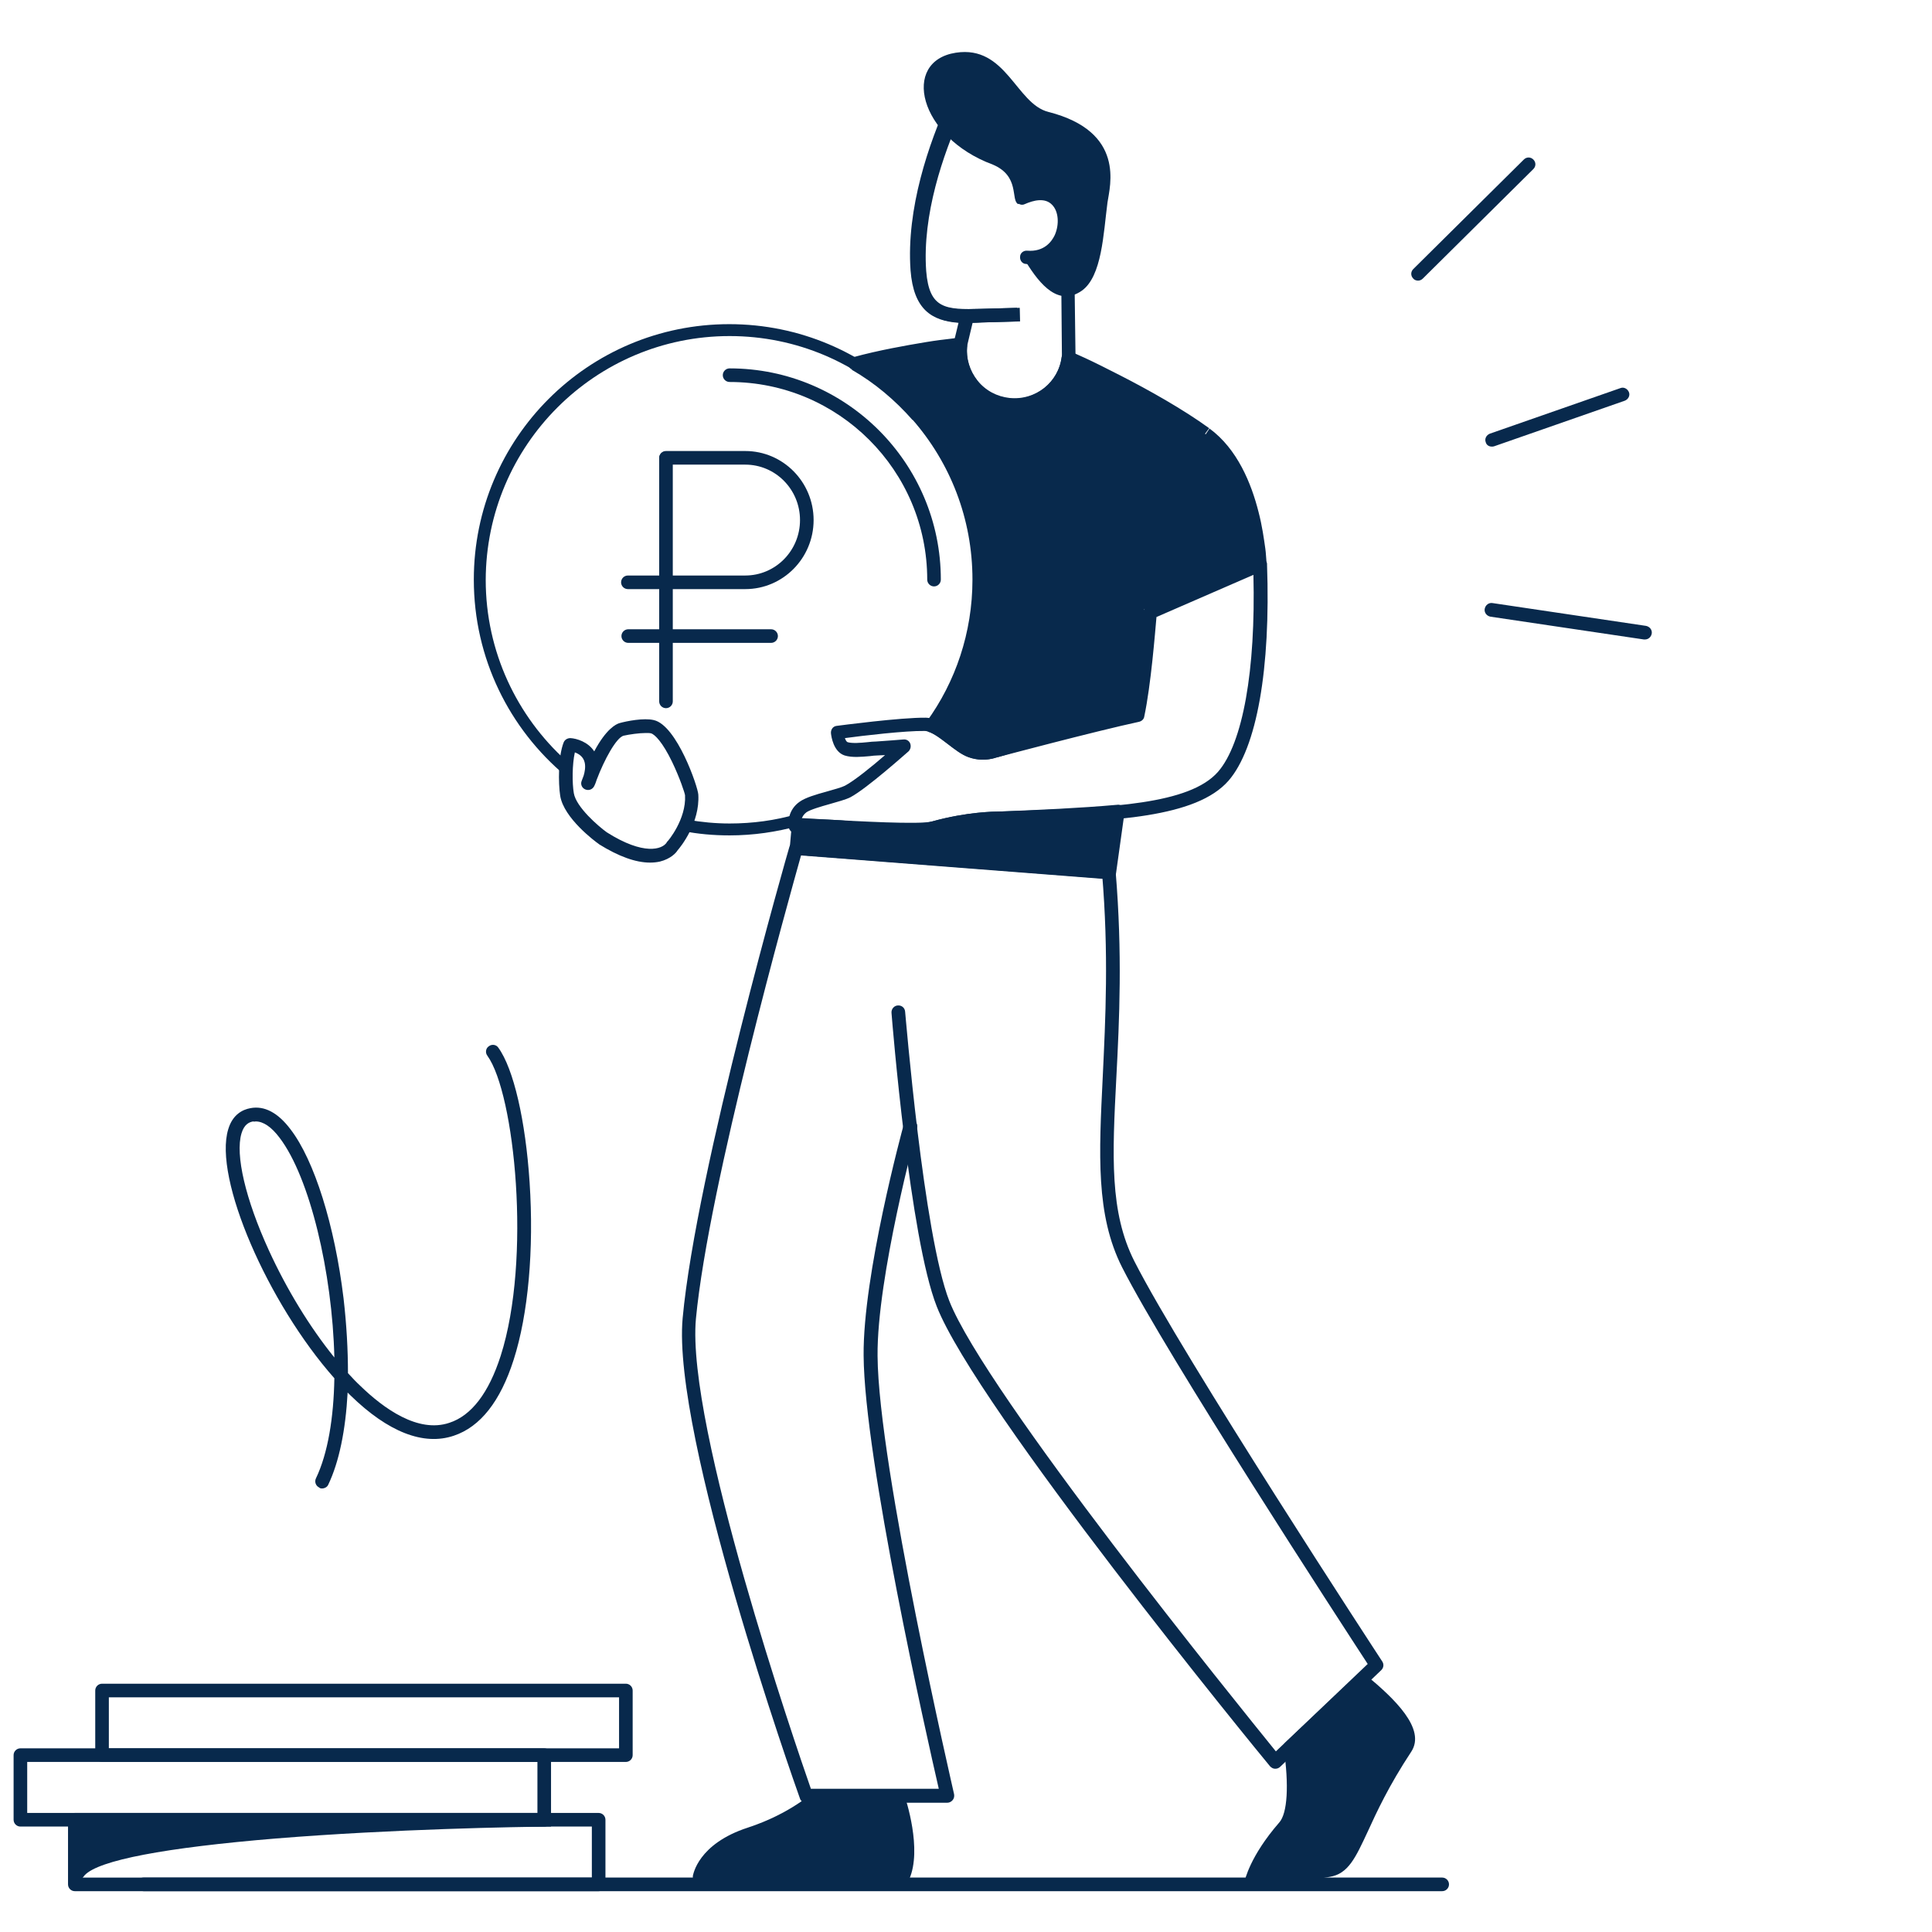 <svg xmlns="http://www.w3.org/2000/svg" width="320" height="320" viewBox="0 0 320 320" fill="none">
    <path d="M225.465 278.309L213.69 289.407C214.141 292.787 214.93 300.111 212.733 302.647C207.944 308.111 207.268 311.83 207.268 311.83L220.057 309.689C224.564 308.956 224.338 302.365 232.789 289.464C234.648 286.816 230.817 282.647 225.465 278.309Z" fill="#08294C"/>
    <path d="M207.268 313.013C207.324 313.013 207.38 313.013 207.437 313.013L220.226 310.872C223.324 310.365 224.507 307.717 226.535 303.379C228 300.168 230.028 295.773 233.747 290.139C236.226 286.365 230.986 281.351 226.197 277.407C225.747 277.069 225.127 277.069 224.733 277.463L212.958 288.562C212.676 288.787 212.564 289.182 212.62 289.52C213.521 295.717 213.24 300.337 211.888 301.858C206.986 307.492 206.197 311.435 206.141 311.604C206.085 311.942 206.197 312.337 206.423 312.618C206.704 312.9 206.986 313.013 207.268 313.013ZM225.521 279.83C230.817 284.28 232.958 287.323 231.888 288.956C228.113 294.703 226.028 299.21 224.507 302.477C222.592 306.646 221.747 308.337 219.888 308.675L208.958 310.534C209.634 309.013 210.93 306.534 213.578 303.492C215.38 301.407 215.831 296.844 214.93 289.914L225.521 279.83Z" fill="#08294C"/>
    <path d="M168.056 68.226C173.183 68.226 177.577 64.339 178.14 59.156C178.14 59.1 178.14 59.043 178.14 59.043L177.971 46.086L180.056 30.987C180.112 30.536 179.943 30.142 179.549 29.916L158.816 16.057C158.535 15.888 158.197 15.832 157.859 15.888C157.521 16.001 157.295 16.226 157.126 16.508C153.859 23.719 150.084 34.536 150.816 44.79C151.323 51.269 154.309 53.128 158.76 53.466L157.915 56.959C157.915 57.015 157.915 57.071 157.915 57.128C157.633 59.832 158.422 62.48 160.112 64.564C161.802 66.649 164.225 68.001 166.929 68.283C167.323 68.226 167.718 68.226 168.056 68.226ZM175.887 58.987C175.38 63.269 171.549 66.367 167.211 65.916C165.126 65.691 163.211 64.677 161.915 63.043C160.619 61.409 159.999 59.381 160.169 57.353L161.295 52.621C161.352 52.283 161.295 51.945 161.07 51.663C160.845 51.381 160.507 51.212 160.169 51.269C155.605 51.212 153.521 50.255 153.126 44.621C152.45 35.381 155.661 25.635 158.704 18.649L177.746 31.381L175.774 45.86C175.774 45.916 175.774 45.973 175.774 46.029L175.887 58.987Z" fill="#08294C"/>
    <path d="M160.564 53.463C161.296 53.463 162.028 53.463 162.704 53.407L168.958 53.238L168.902 50.984L162.648 51.153C161.916 51.153 161.014 51.21 160.226 51.21C159.606 51.21 159.099 51.717 159.099 52.337C159.099 52.956 159.606 53.463 160.226 53.463C160.338 53.463 160.451 53.463 160.564 53.463Z" fill="#08294C"/>
    <path d="M170.592 43.776C173.353 43.776 175.606 42.368 176.789 39.889C178.029 37.297 177.634 34.142 175.888 32.34C174.93 31.382 172.733 29.973 168.846 31.776C168.282 32.058 168.001 32.678 168.282 33.241C168.564 33.804 169.184 34.086 169.747 33.804C171.156 33.184 173.071 32.678 174.254 33.917C175.325 34.987 175.494 37.128 174.705 38.931C174.198 40.001 172.958 41.748 170.141 41.523C169.522 41.466 168.958 41.917 168.958 42.537C168.902 43.156 169.353 43.72 169.972 43.72C170.198 43.776 170.367 43.776 170.592 43.776Z" fill="#08294C"/>
    <path fill-rule="evenodd" clip-rule="evenodd" d="M169.859 43.267C172.338 47.323 175.38 50.76 179.155 48.168C182.535 45.802 182.76 38.647 183.436 33.52C183.831 30.816 186.479 21.802 173.634 18.534C168.281 17.182 166.648 7.436 158.31 8.732C149.239 10.14 152.112 22.703 164.45 27.267C168.957 29.182 167.38 33.07 168.619 33.802L171.774 31.999L175.718 33.802V39.436L172.732 42.14C172.732 42.14 169.746 43.041 169.859 43.267Z" fill="#08294C"/>
    <path d="M160.45 53.464C161.127 53.464 161.859 53.464 162.535 53.407C164.281 53.351 168.507 53.238 168.507 53.238L168.45 50.985C168.45 50.985 164.225 51.097 162.479 51.154C156.563 51.323 153.915 51.154 153.408 44.9C152.732 35.548 156.225 25.576 159.211 18.872C159.493 18.309 159.211 17.633 158.648 17.407C158.084 17.126 157.408 17.407 157.183 17.971C154.028 24.9 150.479 35.21 151.155 45.069C151.774 52.619 155.943 53.464 160.45 53.464Z" fill="#08294C"/>
    <path d="M133.521 298.591H156.901C157.239 298.591 157.577 298.422 157.802 298.14C158.028 297.858 158.084 297.52 158.028 297.182C157.915 296.619 145.464 242.929 145.352 224.563C145.239 211.492 151.83 187.154 151.887 186.872C152.056 186.253 151.718 185.633 151.098 185.464C150.478 185.295 149.859 185.633 149.69 186.253C149.408 187.267 142.929 211.154 143.042 224.506C143.154 241.689 153.464 287.492 155.492 296.281H134.309C131.887 289.351 113.633 236.225 115.267 218.422C117.408 196.056 130.704 148.732 132.676 141.689L183.605 145.633C184.225 145.689 184.788 145.239 184.788 144.619C184.845 143.999 184.394 143.436 183.774 143.436L131.943 139.436C131.436 139.379 130.929 139.717 130.76 140.225C130.591 140.732 115.323 193.915 113.07 218.309C111.267 237.802 131.605 295.436 132.507 297.915C132.619 298.309 133.07 298.591 133.521 298.591Z" fill="#08294C"/>
    <path d="M211.268 292.957C211.549 292.957 211.831 292.845 212.056 292.619L228.789 276.619C229.183 276.225 229.239 275.661 228.958 275.211C228.62 274.704 195.831 224.563 187.887 208.901C183.775 200.788 184.225 191.436 184.901 178.478C185.408 168.845 185.915 157.971 184.789 144.394C184.732 143.774 184.169 143.323 183.549 143.38C182.93 143.436 182.479 143.999 182.535 144.619C183.662 157.971 183.099 168.845 182.648 178.366C182.028 191.154 181.465 201.239 185.859 209.915C193.296 224.563 222.31 269.126 226.535 275.605L211.324 290.084C205.127 282.422 163.268 230.76 157.239 215.492C152.958 204.563 149.972 167.887 149.915 167.549C149.859 166.929 149.352 166.478 148.676 166.535C148.056 166.591 147.606 167.154 147.662 167.774C147.775 169.295 150.704 205.126 155.155 216.394C161.746 233.183 208.338 290.14 210.366 292.563C210.592 292.788 210.873 292.957 211.155 292.957C211.211 292.957 211.268 292.957 211.268 292.957Z" fill="#08294C"/>
    <path fill-rule="evenodd" clip-rule="evenodd" d="M154.648 137.181C160.62 135.547 165.352 135.603 165.352 135.603C171.662 135.378 178.592 135.04 185.127 134.477L183.719 144.561L131.888 140.561L132.226 136.73C134.31 136.617 151.662 138.026 154.648 137.181Z" fill="#08294C"/>
    <path d="M183.719 145.634C184.282 145.634 184.733 145.24 184.846 144.676L186.254 134.592C186.311 134.254 186.198 133.916 185.973 133.634C185.747 133.409 185.409 133.24 185.071 133.296C178.761 133.859 172.17 134.141 165.409 134.423C164.958 134.423 160.282 134.423 154.423 136.057C152.395 136.62 141.691 136 136.564 135.719C134.423 135.606 132.902 135.493 132.282 135.493C131.719 135.493 131.212 135.944 131.156 136.507L130.818 140.338C130.818 140.62 130.874 140.958 131.099 141.183C131.268 141.409 131.55 141.578 131.888 141.578L183.719 145.578C183.663 145.634 183.663 145.634 183.719 145.634ZM183.832 135.662L182.761 143.324L133.127 139.493L133.296 137.859C134.085 137.916 135.156 137.972 136.395 138.028C144.564 138.479 152.789 138.93 154.987 138.31C160.733 136.733 165.353 136.733 165.409 136.733H165.465C171.719 136.451 177.86 136.169 183.832 135.662Z" fill="#08294C"/>
    <path d="M148.676 297.465C148.676 297.465 151.662 306.028 149.577 310.761C143.549 310.761 115.887 310.761 115.887 310.761C115.887 310.761 116.507 306.197 124.225 303.662C131.605 301.239 135.605 297.465 135.605 297.465H148.676Z" fill="#08294C"/>
    <path d="M115.888 311.944H149.578C150.028 311.944 150.423 311.662 150.592 311.268C152.789 306.31 150.028 297.972 149.747 297.183C149.634 296.733 149.183 296.395 148.676 296.395H135.606C135.324 296.395 135.042 296.507 134.817 296.733C134.761 296.789 130.93 300.395 123.888 302.704C115.55 305.409 114.817 310.535 114.761 310.704C114.704 311.042 114.817 311.324 115.042 311.606C115.268 311.887 115.55 311.944 115.888 311.944ZM148.789 309.69H117.521C118.254 308.338 120.113 306.254 124.564 304.789C130.986 302.704 134.873 299.606 136 298.648H147.831C148.451 300.62 149.859 306.085 148.789 309.69Z" fill="#08294C"/>
    <path d="M154.704 97.128C155.324 97.128 155.831 96.621 155.831 96.001C155.831 76.734 140.169 61.016 120.845 61.016C120.225 61.016 119.718 61.523 119.718 62.142C119.718 62.762 120.225 63.269 120.845 63.269C138.873 63.269 153.578 77.917 153.578 96.001C153.578 96.621 154.085 97.128 154.704 97.128Z" fill="#08294C"/>
    <path d="M110.308 117.297C109.689 117.297 109.182 116.79 109.182 116.17V75.888C109.182 75.269 109.689 74.762 110.308 74.762C110.928 74.762 111.435 75.269 111.435 75.888V116.17C111.435 116.79 110.928 117.297 110.308 117.297Z" fill="#08294C"/>
    <path d="M123.435 97.576H103.999C103.379 97.576 102.872 97.069 102.872 96.45C102.872 95.83 103.379 95.323 103.999 95.323H123.435C128.45 95.323 132.506 91.21 132.506 86.14C132.506 81.069 128.45 76.957 123.435 76.957H110.309C109.689 76.957 109.182 76.45 109.182 75.83C109.182 75.21 109.689 74.703 110.309 74.703H123.435C129.689 74.703 134.759 79.83 134.759 86.14C134.759 92.45 129.689 97.576 123.435 97.576Z" fill="#08294C"/>
    <path d="M127.718 106.48H104.056C103.437 106.48 102.93 105.973 102.93 105.353C102.93 104.734 103.437 104.227 104.056 104.227H127.718C128.338 104.227 128.845 104.734 128.845 105.353C128.845 105.973 128.338 106.48 127.718 106.48Z" fill="#08294C"/>
    <path fill-rule="evenodd" clip-rule="evenodd" d="M152 68.845C158.366 76.113 162.197 85.634 162.197 96.056C162.197 105.07 159.324 113.465 154.366 120.225C155.436 120.62 156.619 121.521 157.69 122.366C158.76 123.211 159.831 124 160.788 124.338C162.084 124.789 163.38 124.789 164.507 124.451C164.507 124.451 178.31 120.451 187.324 118.141L188.563 109.296C188.901 107.098 189.352 104.901 189.915 102.704C189.746 102.084 189.634 101.521 189.465 100.958L208.676 93.521C208.676 93.521 208.281 78.197 199.718 71.944C191.155 65.69 177.014 59.324 177.014 59.324C176.394 64.282 171.887 67.775 166.929 67.155C161.972 66.535 158.479 62.028 159.098 57.07C159.098 57.07 149.746 58.028 141.634 60.282C145.577 62.535 149.07 65.465 152 68.845Z" fill="#08294C"/>
    <path d="M152 68.844L151.155 69.576L152 68.844ZM154.366 120.224L153.972 121.294C153.634 121.182 153.408 120.9 153.296 120.562C153.183 120.224 153.239 119.886 153.465 119.604L154.366 120.224ZM157.746 122.365L158.422 121.463L157.746 122.365ZM160.845 124.337L160.451 125.407L160.845 124.337ZM164.563 124.449L164.901 125.52L164.563 124.449ZM187.38 118.139L188.507 118.308C188.451 118.759 188.113 119.154 187.662 119.266L187.38 118.139ZM188.62 109.294L187.493 109.125L188.62 109.294ZM189.972 102.703L191.042 102.421C191.099 102.59 191.099 102.816 191.042 102.985L189.972 102.703ZM189.521 100.956L188.451 101.238C188.282 100.675 188.62 100.111 189.127 99.886L189.521 100.956ZM208.676 93.52L209.803 93.463C209.803 93.914 209.521 94.365 209.07 94.534L208.676 93.52ZM199.662 71.886L198.986 72.787L199.662 71.886ZM176.958 59.266L175.831 59.154C175.887 58.816 176.113 58.477 176.394 58.309C176.732 58.139 177.07 58.139 177.408 58.252L176.958 59.266ZM166.929 67.097L166.817 68.224L166.929 67.097ZM159.099 57.013L158.986 55.886C159.324 55.83 159.662 55.999 159.887 56.224C160.113 56.449 160.225 56.787 160.225 57.125L159.099 57.013ZM141.634 60.224L141.07 61.182C140.676 60.956 140.451 60.506 140.507 60.055C140.563 59.604 140.901 59.21 141.352 59.097L141.634 60.224ZM152.845 68.055C159.38 75.548 163.324 85.294 163.324 95.999H161.07C161.07 85.858 157.352 76.618 151.155 69.52L152.845 68.055ZM163.324 95.999C163.324 105.294 160.338 113.858 155.268 120.844L153.465 119.548C158.253 112.956 161.07 104.787 161.07 95.999H163.324ZM157.07 123.266C155.944 122.365 154.929 121.632 154.028 121.294L154.817 119.21C156.113 119.717 157.352 120.675 158.422 121.52L157.07 123.266ZM160.451 125.407C159.268 124.956 158.084 124.055 157.07 123.266L158.422 121.463C159.549 122.308 160.451 122.985 161.239 123.266L160.451 125.407ZM164.901 125.52C163.549 125.914 162.028 125.97 160.451 125.407L161.239 123.266C162.31 123.661 163.324 123.604 164.282 123.379L164.901 125.52ZM187.662 119.21C183.155 120.393 177.465 121.97 172.901 123.21C170.591 123.83 168.62 124.449 167.155 124.844C166.422 125.069 165.859 125.238 165.465 125.351C165.239 125.407 165.127 125.463 165.014 125.463C164.958 125.463 164.901 125.463 164.901 125.52C164.901 125.52 164.901 125.52 164.845 125.52C164.845 125.52 164.845 125.52 164.507 124.449C164.169 123.379 164.169 123.379 164.169 123.379C164.169 123.379 164.169 123.379 164.225 123.379C164.225 123.379 164.282 123.379 164.338 123.323C164.451 123.266 164.62 123.266 164.789 123.21C165.183 123.097 165.746 122.928 166.479 122.703C167.887 122.308 169.915 121.745 172.225 121.069C176.789 119.773 182.535 118.196 187.042 117.013L187.662 119.21ZM189.746 109.407L188.507 118.252L186.253 117.914L187.493 109.069L189.746 109.407ZM191.099 102.985C190.535 105.125 190.084 107.266 189.746 109.407L187.493 109.069C187.831 106.816 188.282 104.562 188.901 102.365L191.099 102.985ZM190.648 100.675C190.817 101.238 190.929 101.858 191.099 102.477L188.901 103.041C188.732 102.421 188.62 101.858 188.451 101.294L190.648 100.675ZM209.07 94.534L189.972 101.97L189.183 99.886L208.282 92.449L209.07 94.534ZM200.338 70.984C204.958 74.365 207.268 80.111 208.451 84.787C209.07 87.153 209.352 89.294 209.577 90.872C209.69 91.661 209.69 92.28 209.746 92.731C209.746 92.956 209.746 93.125 209.803 93.238C209.803 93.294 209.803 93.351 209.803 93.351V93.407C209.803 93.407 209.803 93.407 208.676 93.463C207.549 93.52 207.549 93.52 207.549 93.52C207.549 93.52 207.549 93.463 207.549 93.407C207.549 93.294 207.549 93.125 207.549 92.956C207.549 92.562 207.493 91.942 207.38 91.21C207.211 89.689 206.929 87.661 206.31 85.407C205.183 80.844 202.986 75.773 199.042 72.9L200.338 70.984ZM176.958 59.266C177.408 58.252 177.408 58.252 177.408 58.252C177.408 58.252 177.408 58.252 177.465 58.252C177.465 58.252 177.521 58.309 177.577 58.309C177.69 58.365 177.859 58.421 178.028 58.534C178.422 58.703 179.042 58.984 179.775 59.322C181.239 59.999 183.268 61.013 185.577 62.196C190.197 64.562 195.944 67.773 200.282 70.928L198.93 72.731C194.704 69.632 189.127 66.534 184.507 64.168C182.197 62.984 180.169 62.027 178.76 61.294C178.028 60.956 177.465 60.675 177.07 60.506C176.845 60.393 176.732 60.337 176.62 60.28C176.563 60.28 176.507 60.224 176.507 60.224C176.507 60.224 176.507 60.224 176.451 60.224C176.507 60.28 176.507 60.28 176.958 59.266ZM167.042 65.97C171.38 66.534 175.324 63.435 175.831 59.154L178.084 59.435C177.408 65.013 172.338 68.9 166.76 68.224L167.042 65.97ZM160.225 57.182C159.662 61.52 162.76 65.463 167.042 65.97L166.76 68.224C161.183 67.548 157.296 62.477 157.972 56.9L160.225 57.182ZM141.352 59.154C145.465 58.027 149.915 57.238 153.296 56.675C154.986 56.393 156.394 56.224 157.408 56.111C157.915 56.055 158.31 55.999 158.591 55.942C158.704 55.942 158.817 55.942 158.929 55.886C158.986 55.886 158.986 55.886 158.986 55.886C158.986 55.886 158.986 55.886 159.099 57.013C159.211 58.139 159.211 58.139 159.211 58.139H159.155C159.099 58.139 158.986 58.139 158.873 58.196C158.591 58.252 158.197 58.252 157.69 58.309C156.676 58.421 155.268 58.647 153.634 58.872C150.31 59.379 145.972 60.168 141.972 61.294L141.352 59.154ZM151.155 69.576C148.282 66.308 144.901 63.435 141.07 61.238L142.197 59.266C146.253 61.632 149.803 64.618 152.845 68.055L151.155 69.576Z" fill="#08294C"/>
    <path d="M147.831 138.817C150.535 138.817 153.408 138.648 154.929 138.254C160.676 136.676 165.296 136.676 165.352 136.676H165.408C166.591 136.62 167.718 136.564 168.901 136.564C184.563 136 198.141 135.437 203.493 129.296C208.169 123.887 210.479 110.817 209.859 93.465C209.859 93.071 209.634 92.733 209.352 92.564C209.014 92.338 208.62 92.338 208.282 92.507L190.141 100.451C189.746 100.62 189.521 101.014 189.465 101.409C189.465 101.521 188.789 111.549 187.605 117.578C180.169 119.211 164.563 123.38 164.394 123.38C163.324 123.662 162.31 123.662 161.352 123.324C160.563 123.042 159.549 122.254 158.535 121.521C156.845 120.226 155.155 118.93 153.352 118.873C149.239 118.817 139.042 120.169 138.591 120.226C137.972 120.282 137.577 120.845 137.634 121.465C137.69 121.972 138.028 124.507 139.887 125.127C141.183 125.521 142.704 125.352 144.056 125.24C144.507 125.183 144.958 125.127 145.352 125.127C145.634 125.127 146.084 125.071 146.591 125.071C144.451 126.93 141.465 129.352 139.944 130.141C139.38 130.423 138.141 130.761 136.958 131.099C135.098 131.606 133.408 132.113 132.451 132.789C130.591 134.085 130.479 136.113 130.648 137.071C130.76 137.578 131.211 137.972 131.718 137.972C135.155 138.028 140.732 138.254 142.084 138.592C142.479 138.648 145.07 138.817 147.831 138.817ZM165.296 134.423C164.62 134.423 160.056 134.479 154.366 136.057C151.605 136.845 143.38 136.507 142.535 136.282C140.901 135.831 135.324 135.662 132.789 135.606C132.901 135.268 133.127 134.873 133.577 134.535C134.253 134.085 136 133.578 137.408 133.183C138.76 132.789 140.056 132.451 140.845 132.056C143.605 130.592 150.197 124.676 150.479 124.451C150.817 124.113 150.929 123.606 150.76 123.155C150.591 122.704 150.141 122.423 149.634 122.479C149.577 122.479 146.197 122.761 145.127 122.817C144.676 122.817 144.169 122.873 143.662 122.93C142.535 123.042 141.183 123.155 140.394 122.93C140.225 122.873 140.056 122.592 139.944 122.254C142.817 121.859 150.028 121.014 153.127 121.071C154.197 121.071 155.662 122.254 157.014 123.268C158.197 124.169 159.267 125.014 160.394 125.409C161.803 125.916 163.324 125.972 164.845 125.521C165.014 125.465 181.577 121.071 188.676 119.549C189.127 119.437 189.465 119.099 189.521 118.704C190.648 113.409 191.324 104.676 191.549 102.197L207.605 95.211C208 110.986 205.859 123.099 201.746 127.831C197.014 133.24 183.944 133.747 168.789 134.31C167.662 134.366 166.479 134.366 165.296 134.423Z" fill="#08294C"/>
    <path d="M107.662 142.873C108.226 142.873 108.789 142.817 109.296 142.704C111.099 142.254 112 141.239 112.226 140.845C112.733 140.282 115.944 136.282 115.662 131.606C115.606 130.366 112.113 120.113 108.282 119.268C106.648 118.873 103.775 119.437 102.592 119.775C102.028 119.944 100.395 120.732 98.423 124.451C97.409 122.873 95.493 122.31 94.479 122.254C93.972 122.254 93.521 122.535 93.352 122.986C92.451 125.296 92.451 129.69 92.789 131.831C93.409 135.549 98.592 139.38 99.155 139.775C99.155 139.775 99.212 139.775 99.212 139.831C102.479 141.859 105.296 142.873 107.662 142.873ZM106.986 121.408C107.324 121.408 107.606 121.408 107.831 121.465C108.451 121.634 109.747 122.93 111.324 126.197C112.62 128.901 113.409 131.324 113.465 131.718C113.69 135.718 110.592 139.38 110.535 139.38C110.479 139.437 110.423 139.493 110.423 139.549C109.69 140.676 106.648 141.746 100.507 137.859C99.099 136.845 95.437 133.69 95.043 131.38C94.761 129.746 94.761 126.648 95.212 124.62C95.831 124.845 96.62 125.296 96.845 126.31C97.014 127.042 96.845 127.887 96.676 128.451C96.564 128.732 96.451 129.07 96.338 129.352C96.113 129.916 96.395 130.535 96.958 130.761C97.521 130.986 98.141 130.761 98.423 130.197C98.479 130.085 98.648 129.746 98.817 129.183C100.113 125.746 102.085 122.197 103.268 121.859C104.282 121.634 105.859 121.408 106.986 121.408Z" fill="#08294C"/>
    <path fill-rule="evenodd" clip-rule="evenodd" d="M120.845 55.663C143.155 55.663 161.183 73.748 161.183 96.001C161.183 104.959 158.254 113.241 153.296 119.945C153.916 120.001 154.592 120.227 155.211 120.621C160.169 113.691 163.099 105.184 163.099 96.001C163.099 72.621 144.169 53.691 120.789 53.691C97.409 53.691 78.479 72.621 78.479 96.001C78.479 109.072 84.394 120.734 93.69 128.508C93.69 127.663 93.746 126.818 93.803 126.029C85.634 118.649 80.451 107.945 80.451 96.058C80.507 73.748 98.592 55.663 120.845 55.663ZM113.916 135.776C116.169 136.17 118.479 136.396 120.845 136.396C124.676 136.396 128.394 135.889 131.887 134.874C131.38 135.832 131.606 136.79 131.606 136.79C131.606 136.79 131.887 136.79 132.282 136.79C128.62 137.804 124.789 138.367 120.845 138.367C118.197 138.367 115.606 138.142 113.07 137.635C113.352 137.072 113.634 136.452 113.916 135.776ZM97.634 129.015C97.465 129.466 97.352 129.748 97.352 129.748C97.352 129.748 97.521 129.522 97.634 129.015Z" fill="#08294C"/>
    <path d="M53.352 246.535C53.747 246.535 54.197 246.31 54.367 245.915C56.169 242.141 57.24 236.901 57.578 230.648C57.747 230.817 57.916 230.986 58.085 231.155C64.282 237.183 70.141 239.493 75.155 237.803C79.55 236.338 82.874 232.113 85.071 225.239C87.493 217.69 88.451 206.986 87.719 195.831C87.043 185.577 85.071 177.014 82.535 173.521C82.198 173.014 81.465 172.901 80.958 173.296C80.451 173.634 80.338 174.366 80.733 174.873C85.24 181.127 88.057 208.563 82.93 224.563C80.958 230.704 78.085 234.479 74.423 235.662C69.24 237.408 63.55 233.296 59.662 229.521C58.986 228.901 58.31 228.169 57.634 227.437C57.634 223.606 57.409 219.437 56.902 215.042C55.437 202.93 52.057 192.169 48.113 187.042C46.029 184.282 43.775 183.099 41.465 183.549C40.226 183.775 38.535 184.563 37.803 187.042C35.324 195.155 44.395 215.887 55.381 228.282C55.268 234.817 54.31 240.732 52.338 244.845C52.057 245.408 52.282 246.084 52.845 246.366C53.014 246.535 53.183 246.535 53.352 246.535ZM42.367 185.746C43.606 185.746 44.958 186.648 46.31 188.451C51.324 195.042 55.042 210.761 55.381 224.845C51.324 219.831 47.493 213.577 44.507 207.042C40.676 198.648 38.93 191.268 40 187.718C40.451 186.197 41.296 185.859 41.916 185.746C42.085 185.803 42.254 185.746 42.367 185.746Z" fill="#08294C"/>
    <path d="M234.873 46.48C235.155 46.48 235.436 46.368 235.662 46.142L253.972 28.001C254.422 27.551 254.422 26.875 253.972 26.424C253.521 25.973 252.845 25.973 252.394 26.424L234.084 44.565C233.634 45.016 233.634 45.692 234.084 46.142C234.253 46.368 234.591 46.48 234.873 46.48Z" fill="#08294C"/>
    <path d="M247.098 73.972C247.211 73.972 247.324 73.972 247.493 73.915L269.126 66.366C269.69 66.141 270.028 65.521 269.802 64.958C269.577 64.394 268.957 64.056 268.394 64.281L246.76 71.831C246.197 72.056 245.859 72.676 246.084 73.239C246.197 73.69 246.591 73.972 247.098 73.972Z" fill="#08294C"/>
    <path d="M272.451 105.917C273.014 105.917 273.465 105.522 273.577 104.959C273.69 104.339 273.239 103.776 272.62 103.663L247.211 99.888C246.591 99.776 246.028 100.226 245.915 100.846C245.803 101.466 246.253 102.029 246.873 102.142L272.282 105.917C272.338 105.917 272.394 105.917 272.451 105.917Z" fill="#08294C"/>
    <path d="M12.394 313.239H99.154C99.774 313.239 100.281 312.732 100.281 312.112V301.408C100.281 300.788 99.774 300.281 99.154 300.281H12.394C11.774 300.281 11.267 300.788 11.267 301.408V312.112C11.267 312.732 11.774 313.239 12.394 313.239ZM98.028 310.985H13.521V302.535H98.028V310.985Z" fill="#08294C"/>
    <path d="M13.803 310.423C19.211 304.564 67.718 302.536 91.268 302.254H12.676V311.831L13.803 310.423Z" fill="#08294C"/>
    <path d="M12.394 312.621L14.028 310.592C16.338 308.113 27.324 306.029 45.746 304.508C65.239 302.93 85.521 302.592 91.268 302.536V301.973H12.394V312.621ZM70.197 302.536C46.028 303.494 17.69 305.804 13.577 310.254L12.958 311.043V302.536H70.197Z" fill="#08294C"/>
    <path d="M3.38 302.536H90.141C90.76 302.536 91.268 302.029 91.268 301.409V290.705C91.268 290.085 90.76 289.578 90.141 289.578H3.38C2.761 289.578 2.253 290.085 2.253 290.705V301.409C2.253 302.029 2.761 302.536 3.38 302.536ZM89.014 300.282H4.507V291.832H89.014V300.282Z" fill="#08294C"/>
    <path d="M16.902 291.833H103.662C104.282 291.833 104.789 291.326 104.789 290.706V280.002C104.789 279.382 104.282 278.875 103.662 278.875H16.902C16.282 278.875 15.775 279.382 15.775 280.002V290.706C15.775 291.326 16.282 291.833 16.902 291.833ZM102.536 289.579H18.029V281.129H102.536V289.579Z" fill="#08294C"/>
    <path d="M23.775 313.238H238.873C239.493 313.238 240 312.731 240 312.111C240 311.491 239.493 310.984 238.873 310.984H23.775C23.155 310.984 22.648 311.491 22.648 312.111C22.648 312.731 23.155 313.238 23.775 313.238Z" fill="#08294C"/>
</svg>